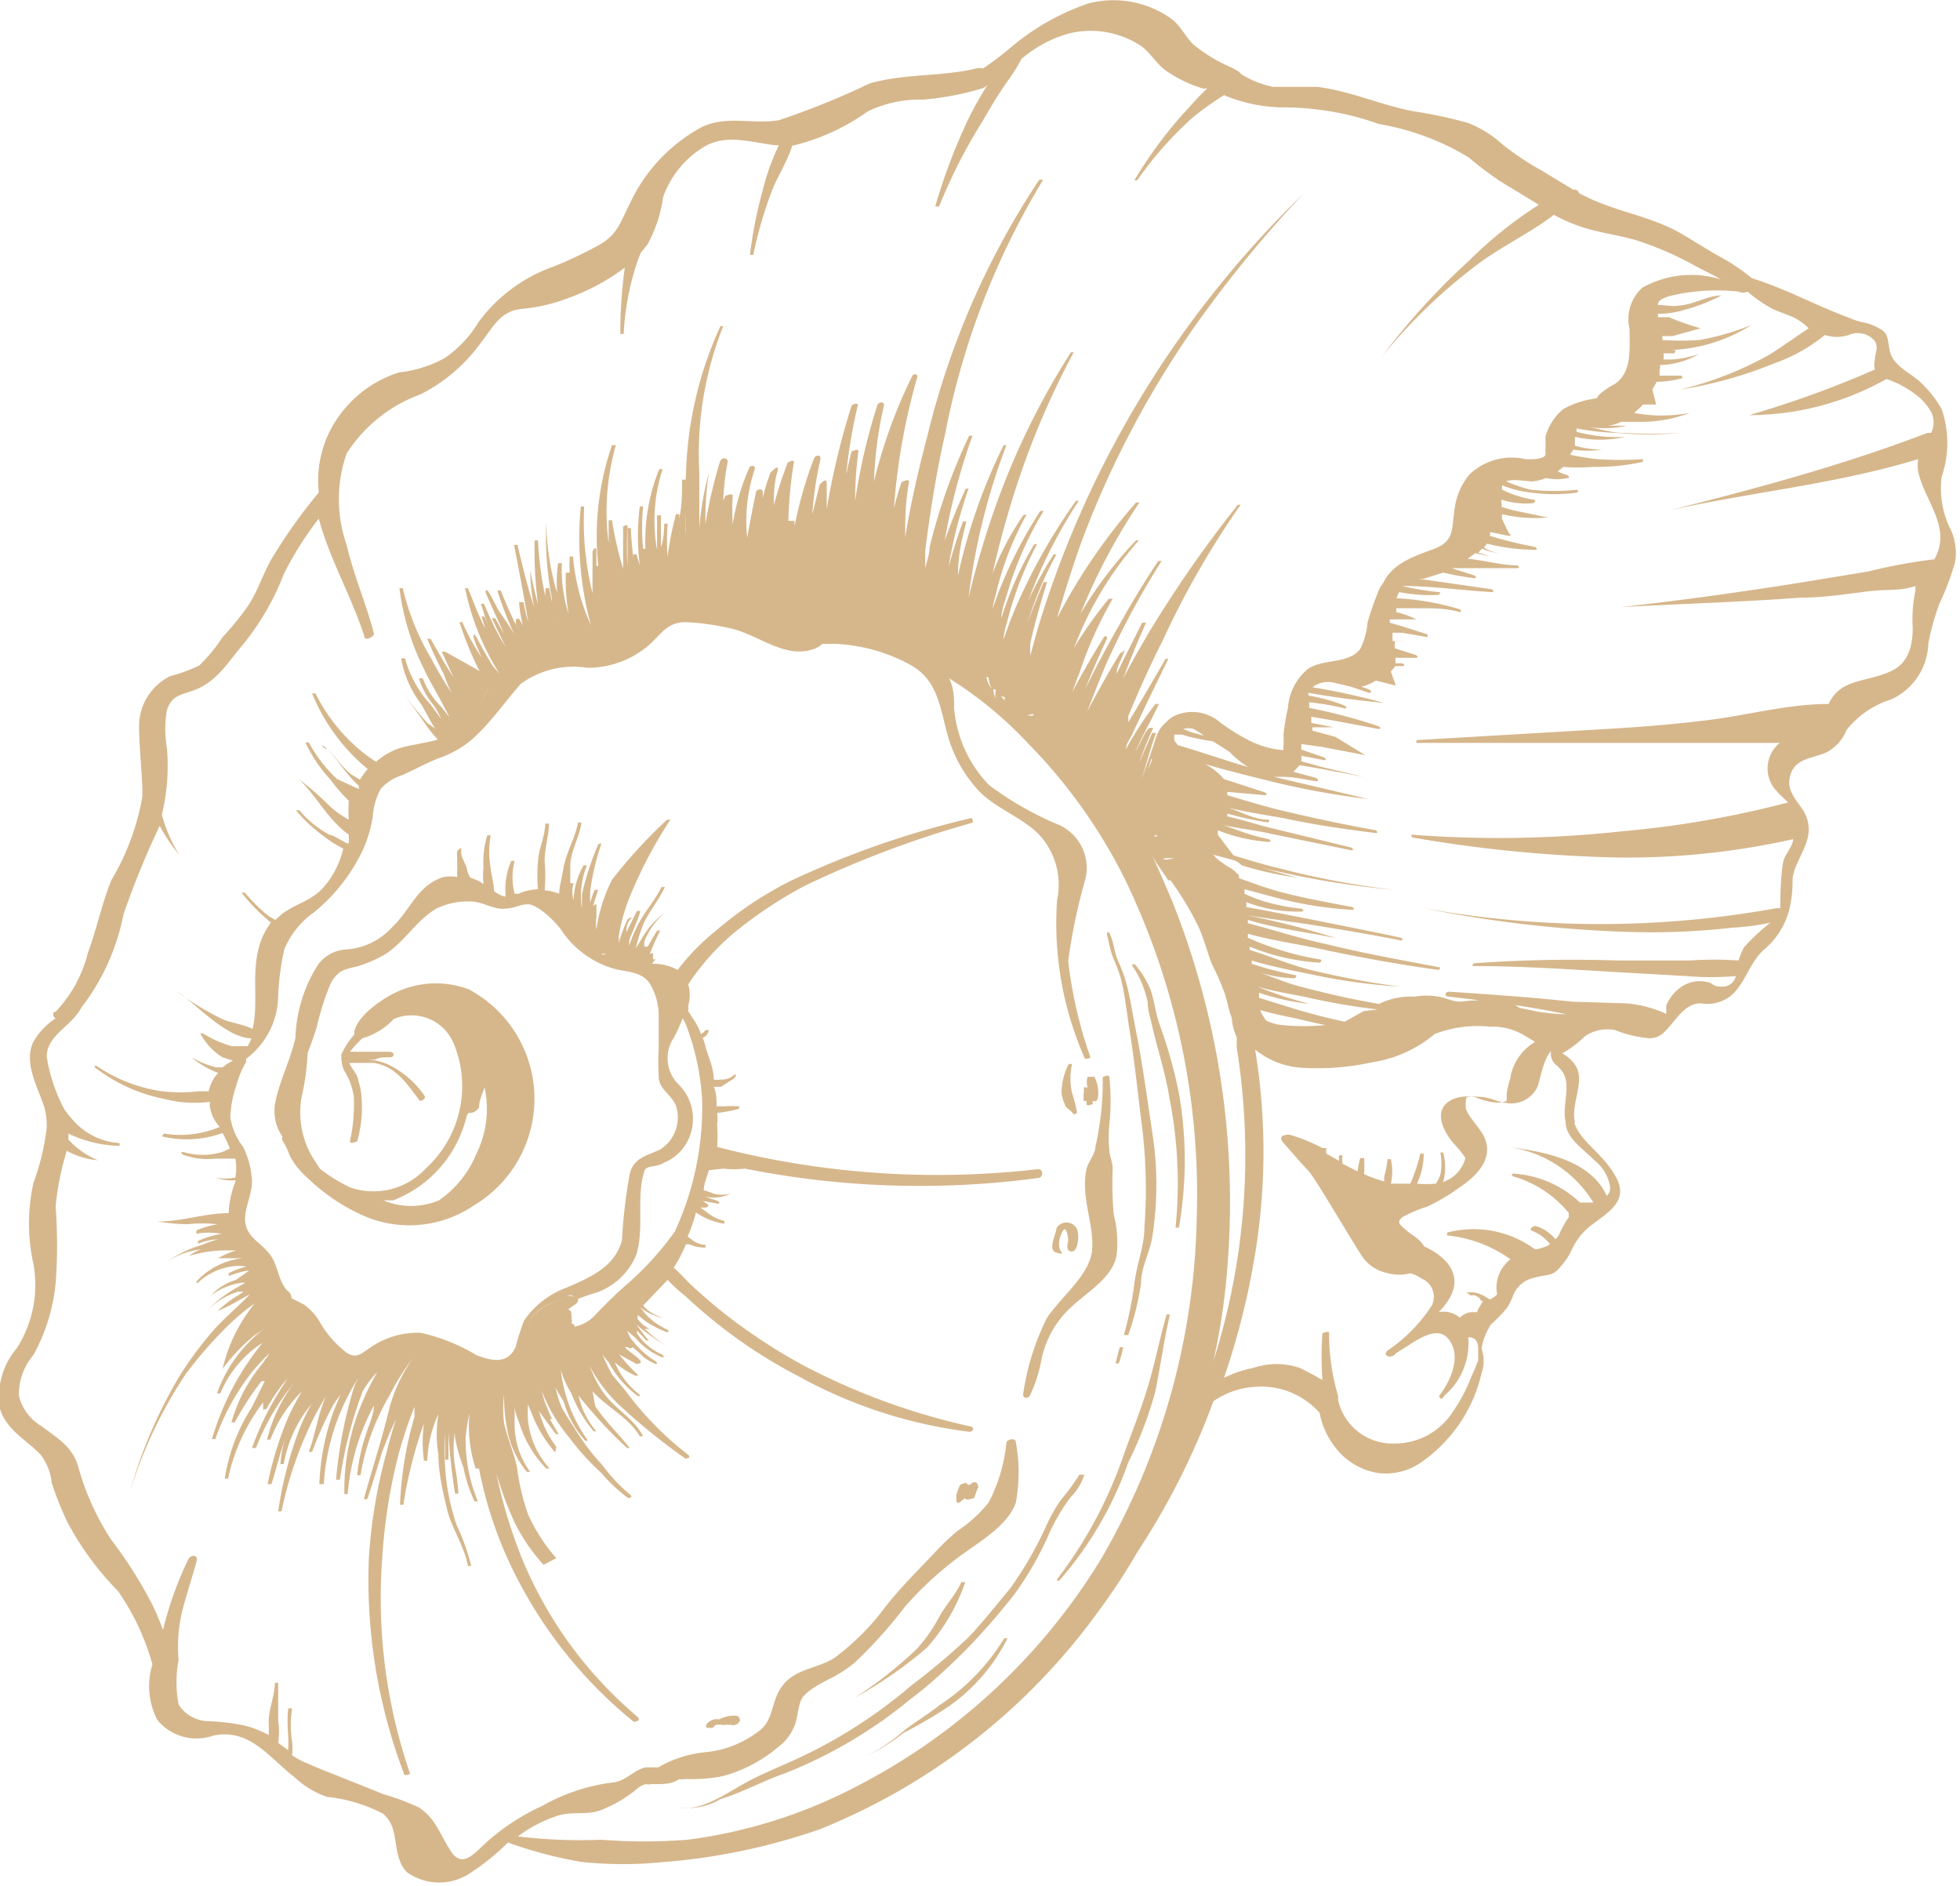 <?xml version="1.0" encoding="UTF-8"?> <svg xmlns="http://www.w3.org/2000/svg" viewBox="0 0 35.23 33.89"> <defs> <style>.cls-1{fill:#d6b78c;}</style> </defs> <g id="Слой_2" data-name="Слой 2"> <g id="Layer_1" data-name="Layer 1"> <path class="cls-1" d="M18.72,24.43a1.76,1.76,0,0,1,.46-.87c.31-.32.81-.57.89-1a2,2,0,0,0-.05-.73A6.32,6.32,0,0,1,20,21c0-.11-.05-.21-.06-.32a2.57,2.57,0,0,1,0-.48,3.93,3.93,0,0,0,0-.84c0-.07-.13,0-.12,0a4.86,4.86,0,0,1-.07.93,2.84,2.84,0,0,1-.06.31c0,.14-.13.27-.16.41-.11.49.14,1,.1,1.45s-.53.81-.81,1.22a4.44,4.44,0,0,0-.43,1.38c0,.08.1.08.13,0A2.54,2.54,0,0,0,18.72,24.43Z"></path> <path class="cls-1" d="M14.74,32.87a11.45,11.45,0,0,0,5-3.91,11.17,11.17,0,0,0,.71-1.08,13.14,13.14,0,0,0,1.36-2.7,1.48,1.48,0,0,1,.77-.26,1.4,1.4,0,0,1,1.14.47,1.44,1.44,0,0,0,.33.68,1.21,1.21,0,0,0,.72.4,1.11,1.11,0,0,0,.8-.21,2.68,2.68,0,0,0,1.06-1.58.7.7,0,0,0,0-.45.1.1,0,0,0,0,0,1.14,1.14,0,0,1,.17-.43,2.76,2.76,0,0,0,.29-.3,1.24,1.24,0,0,0,.1-.2.52.52,0,0,1,.39-.34c.3-.08.32,0,.53-.27a1.09,1.09,0,0,0,.14-.23,1.16,1.16,0,0,1,.35-.44c.31-.24.69-.44.44-.88s-.6-.59-.74-.95a.11.11,0,0,0,0-.07c-.05-.34.21-.72,0-1a.66.66,0,0,0-.22-.19h0a2,2,0,0,0,.41-.31.72.72,0,0,1,.54-.11,2.12,2.12,0,0,0,.55.14h0a.36.36,0,0,0,.34-.11c.2-.19.35-.51.65-.51a.68.68,0,0,0,.58-.17c.23-.23.3-.55.54-.78a1.41,1.41,0,0,0,.46-.69,2.09,2.09,0,0,0,.07-.51s0,0,0-.05c0-.24.2-.5.26-.73a.64.64,0,0,0-.07-.54c-.14-.21-.32-.38-.22-.66s.4-.27.64-.38a.78.78,0,0,0,.36-.4,1.63,1.63,0,0,1,.8-.55,1.14,1.14,0,0,0,.67-1,4.25,4.25,0,0,1,.2-.72,5.1,5.1,0,0,0,.28-.74,1,1,0,0,0-.1-.64,1.65,1.65,0,0,1-.14-.9,1.88,1.88,0,0,0,0-1.22,2,2,0,0,0-.38-.48c-.16-.15-.36-.23-.49-.42S34,6,33.79,5.91a.82.82,0,0,0-.32-.12,1.61,1.61,0,0,1-.26-.09c-.57-.21-1.13-.52-1.72-.7A3.58,3.58,0,0,0,31,4.66c-.28-.15-.55-.33-.83-.49-.53-.29-1.13-.37-1.67-.64l-.12-.06a.08.08,0,0,0-.1-.06l-.56-.34A5,5,0,0,1,27,2.59a2,2,0,0,0-.61-.38A8.09,8.09,0,0,0,25.41,2c-.59-.11-1.15-.37-1.74-.44-.26,0-.53,0-.79,0a1.77,1.77,0,0,1-.56-.22,0,0,0,0,0-.05-.05h0l-.12-.07a2.89,2.89,0,0,1-.7-.42C21.28.63,21.22.44,21,.3A1.79,1.79,0,0,0,19.57.06a4.29,4.29,0,0,0-1.41.8,5.72,5.72,0,0,1-.49.37.24.24,0,0,0-.12,0c-.63.15-1.3.09-1.92.27A14.11,14.11,0,0,1,14,2.16c-.47.08-.93-.09-1.38.12a3,3,0,0,0-1.3,1.38c-.16.31-.21.54-.53.73a7.22,7.22,0,0,1-.84.4,2.85,2.85,0,0,0-1.35,1A2.08,2.08,0,0,1,8,6.43a2.13,2.13,0,0,1-.82.26,2.11,2.11,0,0,0-1.3,1.16,2,2,0,0,0-.15,1,9.44,9.44,0,0,0-.87,1.23c-.14.26-.23.54-.39.79a5.18,5.18,0,0,1-.47.58,2.92,2.92,0,0,1-.42.51,2.92,2.92,0,0,1-.52.19,1,1,0,0,0-.56.89c0,.43.06.85.06,1.27A4.42,4.42,0,0,1,2,15.82c-.17.42-.26.87-.42,1.3A2.35,2.35,0,0,1,1,18.18c-.06,0-.06.09,0,.12a1.23,1.23,0,0,0-.41.44c-.15.36.06.74.18,1.08a1.11,1.11,0,0,1,.07.39,0,0,0,0,0,0,.05v0a4.34,4.34,0,0,1-.24,1,3.38,3.38,0,0,0,0,1.45A2.11,2.11,0,0,1,.3,24.23,1.34,1.34,0,0,0,0,25.32c.12.38.47.55.73.82a1,1,0,0,1,.2.51,6,6,0,0,0,.28.7,5.29,5.29,0,0,0,.91,1.24,4.33,4.33,0,0,1,.62,1.32,1.31,1.31,0,0,0,.09,1,.91.91,0,0,0,1,.28c.66-.14,1,.39,1.48.76a1.57,1.57,0,0,0,.57.34,2.78,2.78,0,0,1,1,.3c.33.26.14.74.43,1.05a1,1,0,0,0,1.17,0,4.18,4.18,0,0,0,.65-.53,7.66,7.66,0,0,0,1.33.35,7.32,7.32,0,0,0,1.48,0A11.16,11.16,0,0,0,14.74,32.87ZM28,19.16l.07.08c.19.24,0,.63.07.91a0,0,0,0,0,0,0c0,.3.3.48.53.71a.76.76,0,0,1,.27.46.19.19,0,0,1-.06.17c-.29-.65-1.15-.8-1.78-.88,0,0-.06,0,0,0a2.12,2.12,0,0,1,1.54,1l-.14,0-.1,0a1.91,1.91,0,0,0-1.2-.52s-.06,0,0,.05a2,2,0,0,1,1,.66.19.19,0,0,0,0,.07l0,0a1.56,1.56,0,0,0-.16.28.36.36,0,0,1-.08.12.74.74,0,0,0-.36-.24c-.05,0-.13.07-.06.09a.71.71,0,0,1,.32.24.62.62,0,0,1-.27.09,1.86,1.86,0,0,0-1.58-.3s0,.05,0,.05a2.36,2.36,0,0,1,1.14.43.64.64,0,0,0-.24.63s0,0,0,0a.38.38,0,0,1-.13.09l-.1-.06a.94.94,0,0,0-.15-.06.49.49,0,0,0-.17,0s-.05,0,0,0l.08.05a.2.2,0,0,1,.08,0l.08.05s0,.05.06.05a.35.35,0,0,0-.05.08.34.34,0,0,0-.06.12l-.11,0a.32.32,0,0,0-.2.1l0,0a.44.44,0,0,0-.38-.1,1.28,1.28,0,0,0,.2-.26c.24-.43-.08-.75-.46-.92-.08-.14-.19-.18-.32-.29s-.18-.15-.07-.24a2.65,2.65,0,0,1,.45-.19,3.5,3.5,0,0,0,.53-.31c.24-.16.53-.39.54-.7s-.27-.48-.38-.74a.75.75,0,0,1,0-.16q0-.07.06-.06a1.09,1.09,0,0,1,.18,0c.17,0,.32.09.48.11a.52.52,0,0,0,.56-.28c.05-.11.11-.52.25-.65A.26.26,0,0,0,28,19.16ZM25.29,23Zm1.86-3.63a1.63,1.63,0,0,0-.07.3.45.45,0,0,1,0,.11h0c-.15.08-.4,0-.56-.06a.66.66,0,0,0-.44.05c-.33.18-.14.56.05.78a1.71,1.71,0,0,1,.21.26.62.62,0,0,1-.4.43,1,1,0,0,0,0-.53s-.06,0-.05,0a1.1,1.1,0,0,1,0,.4.8.8,0,0,1-.08.16,1.87,1.87,0,0,1-.34,0,1.25,1.25,0,0,0,.12-.54s-.06,0-.06,0a3.11,3.11,0,0,1-.18.54l-.35,0h0a1,1,0,0,0,0-.44s-.06,0-.06,0a1.55,1.55,0,0,1-.06.31l0,.09a2.6,2.6,0,0,1-.36-.13,2.89,2.89,0,0,0,0-.29s-.06,0-.07,0a2,2,0,0,0-.05.24l-.27-.14a.76.76,0,0,1,0-.15s-.06,0-.06,0a.31.31,0,0,0,0,.1l-.23-.13a.34.34,0,0,1,0-.1s-.08,0-.07,0v0a3.18,3.18,0,0,0-.59-.24c-.15,0-.2.05-.1.16s.32.37.43.48.58.92.93,1.48l.06.09h0a.73.73,0,0,0,.45.28.78.78,0,0,0,.4,0h0a.68.68,0,0,1,.21.1.35.35,0,0,1,.17.49,2.86,2.86,0,0,1-.79.8c-.08.07,0,.14.11.09l.05-.05c.29-.16.72-.55.95-.23s0,.77-.18,1c0,.06.06.08.09,0a1.23,1.23,0,0,0,.43-1.05c.12,0,.18.06.18.22l0,.19a2.52,2.52,0,0,1-.12.29,2.91,2.91,0,0,1-.33.63,1.24,1.24,0,0,1-1.07.58,1,1,0,0,1-1-.79.25.25,0,0,0,0-.07,3.93,3.93,0,0,1-.16-1.12c0-.06-.12,0-.12,0a5.89,5.89,0,0,0,0,.84c-.13-.08-.27-.15-.41-.22a1.31,1.31,0,0,0-.83,0,2.08,2.08,0,0,0-.53.18,13.48,13.48,0,0,0,.56-2.23,11.3,11.3,0,0,0,0-3.67,1.47,1.47,0,0,0,.88.33,4.54,4.54,0,0,0,1.22-.1,2.29,2.29,0,0,0,1.13-.51,2.17,2.17,0,0,1,1-.13,1.08,1.08,0,0,1,.58.14l.22.13-.07.05A.93.93,0,0,0,27.15,19.35Zm-8.48-6.52-.06,0,.06,0,0,0Zm-10.5.58,0,0,0,0s0,0,0,0S8.18,13.43,8.17,13.41Zm2-1.89.49,0Zm7.45.75a.05.05,0,0,1,0,0A.05.05,0,0,0,17.58,12.27Zm.15-.11a.45.45,0,0,0,.06.2s0,0,0,0l0,0A.45.45,0,0,1,17.73,12.16Zm.13.22a.29.29,0,0,0,0,.15s0,0,.06,0-.05,0-.06,0A.29.29,0,0,1,17.86,12.38Zm.16.13h0s0,.05,0,.08,0,.05,0,.05,0,0,0-.05S18,12.54,18,12.51Zm.53.32h0a.2.2,0,0,1-.13,0A.2.2,0,0,0,18.55,12.83Zm.25.33h0l-.05,0Zm1.23.92v0Zm.64-.27,0-.06v0Zm1.89,0c-.48-.13-.95-.3-1.43-.44l-.06-.08a.37.37,0,0,1,0-.11l.13,0a3.48,3.48,0,0,0,.56.12h0l.3.19C22.23,13.65,22.39,13.77,22.56,13.85Zm1.91,4.34-.34.19,0,0c-.28-.06-.56-.13-.83-.21s-.48-.15-.71-.22c0,0,0-.06,0-.09a4.24,4.24,0,0,0,.91.2s.06,0,0,0a7.39,7.39,0,0,1-.94-.31v0c.28.08.58.13.84.18a12.16,12.16,0,0,0,1.32.23Zm-.54.25h-.14a4.15,4.15,0,0,1-.79,0,.85.85,0,0,1-.28-.08.72.72,0,0,1-.11-.19c.2.06.4.1.59.14S23.69,18.4,23.93,18.44Zm-3-3a.07.07,0,0,1-.07,0,.07.07,0,0,0,.07,0s.08,0,.12,0S20.92,15.47,20.91,15.43ZM22,16.79l0-.05Zm-.06-.12v0Zm-.31-1.34-.09-.21h0Zm-.21-2.17-.15-.06a.3.3,0,0,1,.18,0,1.22,1.22,0,0,1,.19.12Zm-.71.48h0a.87.87,0,0,1-.07.17,2.17,2.17,0,0,0,.07-.24A.13.13,0,0,1,20.67,13.64Zm-.06,1.21,0,0,0,0h0Zm.16.18s-.09,0-.09,0S20.73,15.05,20.77,15Zm.09.08h0c-.05,0-.1,0-.1,0S20.81,15.13,20.86,15.11Zm.14.71a5.51,5.51,0,0,1,.45.73l.06.12c.09.21.15.43.23.65a4.83,4.83,0,0,1,.23.52c.05.15.07.3.13.45a1,1,0,0,0,.09.35l0,.19a12.2,12.2,0,0,1-.42,5.63,11.81,11.81,0,0,0,.25-1.67,14.56,14.56,0,0,0-1-6.62c-.12-.28-.24-.56-.37-.84C20.76,15.49,20.89,15.65,21,15.82ZM31.25,5.24a.18.18,0,0,0,.16,0,2.55,2.55,0,0,0,.43.3c.12.06.25.1.37.15a1,1,0,0,1,.3.21c-.23.15-.46.32-.7.47A6.22,6.22,0,0,1,30.2,7s0,0,0,0a7.57,7.57,0,0,0,1.69-.47,3,3,0,0,0,.91-.51.7.7,0,0,0,.43,0,.4.4,0,0,1,.47.11c.07.12,0,.22,0,.34a.31.31,0,0,0,0,.17,18.5,18.5,0,0,1-2.26.82s0,0,0,0a5.05,5.05,0,0,0,2.47-.65h0a1.86,1.86,0,0,1,.61.35,1.12,1.12,0,0,1,.19.24.42.42,0,0,1,0,.38l-.07,0c-1.51.58-3.08,1-4.63,1.39,0,0,0,0,0,0,1.48-.33,3-.47,4.47-.92a.62.62,0,0,0,0,.23c.12.54.61,1,.29,1.57h0a9.58,9.58,0,0,0-1.19.22l-1.22.2c-1.07.17-2.15.32-3.23.44,0,0,0,.05,0,0,1.08-.06,2.16-.09,3.23-.17.4,0,.8-.06,1.19-.11s.59,0,.88-.1a.59.59,0,0,0,0,.08,2.5,2.5,0,0,0-.05.67c0,.33-.08.64-.39.78s-.55.14-.8.26a.64.64,0,0,0-.32.33h0c-.73,0-1.44.2-2.17.29s-1.3.13-2,.17l-3.24.19s0,.05,0,.05c1.07,0,2.14,0,3.21,0,.63,0,2.84,0,3.32,0a.59.59,0,0,0-.07.85c.08.09.16.16.22.22a18,18,0,0,1-3,.52A20.46,20.46,0,0,1,25.39,15s-.05,0,0,.05a24.53,24.53,0,0,0,3.72.36,13.67,13.67,0,0,0,3.12-.33c0,.11-.11.23-.16.35S32,16,32,16.26c0,0,0,0,0,.06h-.07a17.77,17.77,0,0,1-6.34,0s-.05,0,0,0a22.11,22.11,0,0,0,3.79.43,12.89,12.89,0,0,0,1.76-.08,4.2,4.2,0,0,0,.68-.09,3.94,3.94,0,0,0-.47.44,1.22,1.22,0,0,0-.1.24,6.46,6.46,0,0,0-.88,0c-.43,0-.86,0-1.29,0a24.88,24.88,0,0,0-2.59.05s-.05.05,0,.05c.86,0,1.73.06,2.59.11l1.23.07a5.23,5.23,0,0,0,.89,0,.24.24,0,0,1-.24.19c-.06,0-.14,0-.2-.06a.59.59,0,0,0-.61.12.72.72,0,0,0-.2.28s0,.09,0,.15a2.08,2.08,0,0,0-.73-.19L28.26,18c-.73-.08-1.48-.13-2.22-.18-.05,0-.1.08,0,.09.71.08,1.43.17,2.13.32l.14,0-.06,0a4.18,4.18,0,0,1-.61-.05l-.33-.07a1.06,1.06,0,0,0-.21-.11,3.44,3.44,0,0,0-.85,0c-.14,0-.26-.07-.39-.09a1.3,1.3,0,0,0-.44,0,1.26,1.26,0,0,0-.63.13c-.49-.08-1-.2-1.45-.32-.26-.07-.53-.19-.8-.28h0a2.3,2.3,0,0,0,.73.14s.07-.05,0-.06a6.2,6.2,0,0,1-.77-.2v-.06c.35.11.74.18,1.07.25a10.8,10.8,0,0,0,1.6.22s.05,0,0,0a14.71,14.71,0,0,1-1.61-.3c-.37-.09-.73-.25-1.1-.36a.13.13,0,0,0,0-.06,4,4,0,0,0,1.26.29s.07-.05,0-.06a5.2,5.2,0,0,1-1.29-.39v-.07c.47.13,1,.2,1.43.3.67.14,1.34.26,2,.35,0,0,.06-.05,0-.05-.68-.13-1.36-.25-2-.41-.48-.1-1-.27-1.43-.38v-.06c.51.16,1.07.22,1.59.33,0,0,.07,0,0,0a14.43,14.43,0,0,0-1.6-.41v0l1.1.16c.56.09,1.11.18,1.66.29,0,0,.07,0,0-.05-.56-.12-2.41-.49-2.78-.55a.28.28,0,0,0,0-.09,2.51,2.51,0,0,0,1,.17s.06,0,0-.05a3.78,3.78,0,0,1-.67-.13,2.67,2.67,0,0,1-.36-.14s0,0,0-.08l.6.16a6.8,6.8,0,0,0,1.34.21s.06,0,0-.05c-.43-.08-.86-.16-1.29-.27-.26-.07-.5-.16-.75-.25l0-.05-.06-.06c-.07-.07-.16-.1-.24-.17a.54.54,0,0,1-.16-.14h0l-.28-.11h0a.52.52,0,0,0,.16.06.52.52,0,0,1-.16-.06h0l.28.11,0,0c0-.07,0-.1,0-.18,0,.08,0,.11,0,.18l.34.09c.33.1.67.18,1,.25a15.45,15.45,0,0,0,1.91.29s0,0,0,0a14.85,14.85,0,0,1-2-.37c-.3-.07-.6-.16-.89-.25L21.89,15v-.08h0a3.06,3.06,0,0,0,.92.21s.06,0,0-.05a3.58,3.58,0,0,1-.56-.16L22,14.83l0,0c.28.06.57.09.83.15l1.46.3s.07,0,0-.05l-1.44-.35c-.25-.06-.52-.15-.79-.21l0-.05a6.36,6.36,0,0,0,.73.16s.06-.05,0-.05c-.25,0-.49-.15-.73-.22v0c.32.08.66.13,1,.19.55.12,1.11.2,1.67.27,0,0,.06,0,0-.05-.56-.1-1.12-.22-1.67-.35-.34-.08-.69-.19-1-.28l0-.06.68.06s.06,0,0-.05L22,14a1.13,1.13,0,0,0-.34-.27c.37.11.74.2,1.1.29a14.52,14.52,0,0,0,1.84.34s.06,0,0,0l-1.7-.4.16,0c.2,0,.41.05.6.08,0,0,.07,0,0-.06l-.41-.11.11-.12.41.07.74.14s.07,0,0,0l-.72-.17-.4-.11a.42.42,0,0,0,0-.1l.41.08s.07,0,0-.05l-.41-.14s0-.07,0-.1l.36.05.79.15s.07,0,0,0L24,13.24l-.41-.11v-.06l.38,0s.06,0,0,0l-.4-.08v-.11l.41.07.8.15s.07,0,0-.05a10,10,0,0,0-1.25-.33.38.38,0,0,0,0-.1,4.5,4.5,0,0,1,.64.11s.07,0,0-.05a3,3,0,0,0-.65-.18s0,0,0-.05c.45.08.91.14,1.36.18,0,0,.05,0,0,0-.42-.11-.85-.21-1.29-.28a.46.46,0,0,1,.35-.09l.34.08.33.11s.08,0,0-.06l-.14-.05a.85.85,0,0,0,.26-.11l.36.09s.07,0,0,0L25,12.07l.08-.1.13,0s.07,0,0-.05l-.13,0a.3.3,0,0,0,0-.1h.37s.07,0,0-.05l-.38-.12v-.13h.16s.07,0,0,0a1.38,1.38,0,0,0-.2,0s0-.1,0-.15l.17,0,.46.08s0,0,0-.05l-.44-.14-.24-.07v-.06h.48s.05,0,0,0A1.75,1.75,0,0,0,25.1,11a.15.15,0,0,1,0-.07h.43c.24,0,.47,0,.71.07,0,0,.05,0,0-.05a4.69,4.69,0,0,0-1.14-.2,1.17,1.17,0,0,1,.05-.11,2.83,2.83,0,0,0,.71.05s.06-.05,0-.05a5,5,0,0,1-.66-.11l0,0c.54,0,1.08.08,1.62.11,0,0,.05,0,0-.05l-1.32-.19.09,0,.35-.11a5.48,5.48,0,0,0,.56.1s.07,0,0-.05l-.41-.13h0c.4,0,.81,0,1.19,0,0,0,.05,0,0-.05-.29,0-.59-.09-.9-.12l.14-.1.27.06s.06,0,0,0l-.22-.07.07-.07a1.09,1.09,0,0,0,.31.08s0,0,0,0a.77.77,0,0,1-.28-.1l.06-.07a3.64,3.64,0,0,0,.87.11s.05,0,0-.05a7.54,7.54,0,0,1-.82-.2.25.25,0,0,0,0-.07l.34.07s.07,0,0-.05L27,9.33a.29.29,0,0,1,0-.09,2.59,2.59,0,0,0,.82.06s.05,0,0,0l-.62-.13-.21-.06a.13.13,0,0,0,0-.06.15.15,0,0,1,0-.07,1.42,1.42,0,0,0,.58.06s.05-.06,0-.06A2,2,0,0,1,27,8.8a.25.25,0,0,1,0-.08,1.82,1.82,0,0,0,.51.13,3,3,0,0,0,.85,0s0-.05,0-.05a4,4,0,0,1-.85,0,3.26,3.26,0,0,1-.44-.15h0c.14-.05.33,0,.48,0a.84.84,0,0,0,.24-.06.88.88,0,0,0,.39,0s.05,0,0-.05A.86.86,0,0,1,28,8.47h0l.1-.08a3.38,3.38,0,0,0,.53,0,3.93,3.93,0,0,0,.9-.09s0-.05,0-.05a5.62,5.62,0,0,1-.82,0,4.17,4.17,0,0,1-.49-.08l.06-.09a1.75,1.75,0,0,0,.51,0s.06,0,0,0a1.85,1.85,0,0,1-.48-.07.36.36,0,0,1,0-.09.64.64,0,0,1,0-.07,2,2,0,0,0,.9,0s0-.05,0,0a2.8,2.8,0,0,1-.87-.09.14.14,0,0,1,0-.06,4.78,4.78,0,0,0,.74.08,6,6,0,0,0,1.12,0s0,0,0,0a8.85,8.85,0,0,1-1,0c-.25,0-.51-.09-.76-.13,0,0,0,0,0,0h0a1.81,1.81,0,0,0,.8,0s0,0,0,0-.23,0-.34,0a.73.73,0,0,0,.24-.07h.31a2.41,2.41,0,0,0,.92-.16s0,0,0,0a2.71,2.71,0,0,1-1,0,1.14,1.14,0,0,0,.16-.15h.24s.05,0,0,0L29.7,7l.08-.14a1.61,1.61,0,0,0,.44-.06s.05,0,0-.05l-.39,0,0-.12H30s.06,0,0,0l-.16,0s0,0,0-.07a1.45,1.45,0,0,0,.7-.2s0,0,0,0a1.78,1.78,0,0,1-.5.1H29.9a.41.41,0,0,0,0-.11l.19,0s.06-.06,0-.06l-.2,0s0,0,0,0a2.88,2.88,0,0,0,1.59-.45s0,0,0,0a4.57,4.57,0,0,1-.94.27,4.89,4.89,0,0,1-.66,0s0,0,0-.07l.18,0,.51-.14s0,0,0,0A4.5,4.5,0,0,1,30,5.7H29.8s0,0,0-.06a1.66,1.66,0,0,0,.47-.07,3.21,3.21,0,0,0,.67-.26,0,0,0,0,0,0,0c-.22,0-.44.13-.67.17s-.32,0-.47,0c0-.09.09-.12.21-.16A3.61,3.61,0,0,1,31.25,5.24ZM12.36,33.06a10,10,0,0,1-1.55,0A9.29,9.29,0,0,1,9.31,33a2.41,2.41,0,0,1,.71-.37c.26-.09.54,0,.8-.11a2.33,2.33,0,0,0,.66-.4.38.38,0,0,1,.13-.06.15.15,0,0,0,.09,0l.09,0c.14,0,.29,0,.42-.09a.19.19,0,0,0,.09,0h.1a2.84,2.84,0,0,0,.58-.05,2.57,2.57,0,0,0,1-.52.9.9,0,0,0,.31-.41c.05-.14.05-.3.11-.44s.31-.28.51-.38a2.31,2.31,0,0,0,.45-.29,8.21,8.21,0,0,0,.9-1,6.21,6.21,0,0,1,1.11-1c.31-.22.76-.5.89-.88a3,3,0,0,0,0-1.08c0-.09-.15-.06-.17,0A2.93,2.93,0,0,1,17.77,27a2.47,2.47,0,0,1-.56.51,4.51,4.51,0,0,0-.39.37c-.3.32-.62.63-.91,1a4.36,4.36,0,0,1-.91.91c-.29.19-.67.19-.91.47s-.17.64-.44.84a1.87,1.87,0,0,1-1,.39,2.09,2.09,0,0,0-.82.27l-.23,0c-.21.05-.36.25-.58.27a3.4,3.4,0,0,0-1.27.42,4,4,0,0,0-1,.65c-.22.2-.44.49-.65.16s-.27-.58-.57-.78a4.44,4.44,0,0,0-.64-.24l-.7-.28c-.22-.09-.44-.17-.66-.27a1.25,1.25,0,0,1-.28-.15,1,1,0,0,0,0-.24,2,2,0,0,1,0-.6s-.06,0-.07,0a2.5,2.5,0,0,0,0,.47,2.66,2.66,0,0,1,0,.28L5,31.32a1.33,1.33,0,0,0,0-.4c0-.24,0-.45,0-.68,0,0-.06,0-.06,0,0,.25-.12.48-.11.73a2.06,2.06,0,0,1,0,.21A1.74,1.74,0,0,0,4.36,31a4.09,4.09,0,0,0-.6-.07.65.65,0,0,1-.55-.3,2.14,2.14,0,0,1,0-.8,2.74,2.74,0,0,1,.07-.9c.08-.3.18-.6.26-.9,0-.11-.13-.08-.16,0a6.31,6.31,0,0,0-.45,1.26,4.73,4.73,0,0,0-.2-.47A7.86,7.86,0,0,0,2,27.67a4.64,4.64,0,0,1-.59-1.3c-.1-.37-.37-.52-.66-.74a.87.87,0,0,1-.41-.55,1.09,1.09,0,0,1,.26-.73A3.32,3.32,0,0,0,1,23.06,9.11,9.11,0,0,0,1,21.68a5,5,0,0,1,.2-1,1.4,1.4,0,0,0,.56.17s.06,0,0,0a1.54,1.54,0,0,1-.53-.37v-.11a2.17,2.17,0,0,0,.92.22s0-.05,0-.05a1.2,1.2,0,0,1-.8-.37,2.11,2.11,0,0,1-.19-.23,3,3,0,0,1-.32-.95c0-.39.45-.55.62-.88a4,4,0,0,0,.76-1.68,15.6,15.6,0,0,1,.65-1.59,3.37,3.37,0,0,0,.35.52s.07,0,0,0a2.7,2.7,0,0,1-.31-.72A3.73,3.73,0,0,0,3,13.44a2,2,0,0,1,0-.68c.09-.25.21-.26.44-.34.44-.14.64-.5.93-.84a4.66,4.66,0,0,0,.73-1.26,5.88,5.88,0,0,1,.63-1c.19.72.6,1.42.82,2.12,0,.09.19,0,.17-.06-.14-.54-.35-1-.49-1.59a2.49,2.49,0,0,1,0-1.64A2.65,2.65,0,0,1,7.55,7.09a3,3,0,0,0,1.1-.94c.22-.28.35-.57.74-.6a3.12,3.12,0,0,0,.84-.2,3.85,3.85,0,0,0,1-.54A8.72,8.72,0,0,0,11.15,6s.06,0,.06,0a4.84,4.84,0,0,1,.23-1.25,1.8,1.8,0,0,1,.08-.21l.12-.15a2.5,2.5,0,0,0,.28-.85,1.73,1.73,0,0,1,.7-.88c.41-.27.87-.1,1.32-.05H14a4,4,0,0,0-.28.77,8,8,0,0,0-.24,1.2s0,0,.06,0a7.34,7.34,0,0,1,.35-1.19c.1-.24.27-.51.35-.77A3.88,3.88,0,0,0,15.6,2a2.18,2.18,0,0,1,1-.21,5.27,5.27,0,0,0,1.05-.2.26.26,0,0,0,.15-.14l0,0a6.37,6.37,0,0,0-.41.72,10.58,10.58,0,0,0-.58,1.54s.06,0,.07,0a9.57,9.57,0,0,1,.78-1.53c.13-.23.27-.46.42-.68a3.29,3.29,0,0,0,.28-.44A2.22,2.22,0,0,1,19.22.6a1.64,1.64,0,0,1,1.31.24c.15.12.25.29.4.41a2.34,2.34,0,0,0,.69.34l.08,0c-.17.15-.31.33-.43.45a7.86,7.86,0,0,0-.88,1.2s0,0,.05,0a6.63,6.63,0,0,1,1-1.13A5.85,5.85,0,0,1,22,1.71a2.82,2.82,0,0,0,1.11.22,5.13,5.13,0,0,1,1.68.3,4.54,4.54,0,0,1,1.61.6,6.07,6.07,0,0,0,.57.43l.69.42a7.4,7.4,0,0,0-1.25,1,12.41,12.41,0,0,0-1.58,1.74s0,0,0,0a9.71,9.71,0,0,1,1.69-1.64c.44-.34,1-.6,1.41-.92a2.87,2.87,0,0,0,.57.24c.3.09.61.13.92.22a5.91,5.91,0,0,1,1,.43c.16.09.34.17.51.27a1.8,1.8,0,0,0-1.41.15.76.76,0,0,0-.23.74c0,.37.05.79-.28,1a1.25,1.25,0,0,0-.24.16c-.12.11,0,.07-.15.1a1.61,1.61,0,0,0-.52.18,1,1,0,0,0-.32.49c0,.1,0,.23,0,.32s-.24.1-.37.09a1.09,1.09,0,0,0-1,.28,1.2,1.2,0,0,0-.27.67c-.05.32,0,.53-.38.67s-.73.26-.9.61a.51.51,0,0,0-.09.16,5.1,5.1,0,0,0-.19.55,1.27,1.27,0,0,1-.13.47c-.21.28-.66.17-.94.36a1,1,0,0,0-.36.7,4,4,0,0,0-.08.48,1.55,1.55,0,0,1,0,.21.64.64,0,0,0,0,.07l0,0a1.64,1.64,0,0,1-.61-.17,3.61,3.61,0,0,1-.53-.33.77.77,0,0,0-.79-.13.49.49,0,0,0-.18.13.56.56,0,0,0-.18.27h0l0,0c-.08.25-.17.5-.26.75.09-.28.16-.56.26-.83,0,0-.06,0-.07,0l-.24.55h0l0,0s0,0,0,0v0a0,0,0,0,0,0,0c.08-.22.16-.43.26-.64,0,0,0,0-.06,0s-.17.27-.26.43h0c.12-.29.29-.57.42-.86,0,0,0,0-.06,0a5.65,5.65,0,0,0-.53.81c0-.09.07-.18.11-.26.21-.46.43-.91.65-1.36,0,0,0,0-.05,0-.22.38-.44.76-.67,1.14a.76.76,0,0,0,0-.11c.19-.46.39-.91.61-1.34A15.63,15.63,0,0,1,22.3,9.07s0,0-.05,0a22,22,0,0,0-1.62,2.33c-.15.26-.3.52-.44.79.13-.35.27-.69.41-1,0,0-.05,0-.07,0-.15.3-.31.61-.46.92,0-.13.09-.26.13-.38s0,0-.06,0c-.21.34-.41.7-.6,1.06.11-.28.22-.57.34-.85a14.4,14.4,0,0,1,1-1.86s-.05,0-.06,0c-.39.58-.73,1.19-1.06,1.8l-.25.49q.18-.45.39-.9c0-.05-.05-.05-.07,0-.22.35-.43.72-.62,1.09l0,.07c.06-.18.12-.36.19-.53A7.18,7.18,0,0,1,20,10.76s0,0-.07,0a7.43,7.43,0,0,0-.63.89l.12-.29a6.24,6.24,0,0,1,1.05-1.65s0,0-.05,0a7.32,7.32,0,0,0-1,1.32,11,11,0,0,1,1.06-2s0,0-.06,0A10.37,10.37,0,0,0,19,11.11c.13-.45.27-.9.43-1.35a17.32,17.32,0,0,1,2-3.83,21.55,21.55,0,0,1,2-2.45s0,0,0,0a18.18,18.18,0,0,0-4.72,7.63c-.07.22-.13.45-.19.67a1.7,1.7,0,0,1,0-.22c.08-.37.19-.74.3-1.1,0,0,0,0-.06,0-.1.24-.2.48-.29.73a6.68,6.68,0,0,1,.52-1.23s0,0-.05,0a6.85,6.85,0,0,0-.46.84A8.8,8.8,0,0,1,19.39,9s0,0-.05,0a10.44,10.44,0,0,0-1,1.73,7.05,7.05,0,0,0-.3.76c0-.13.05-.26.08-.38a6.13,6.13,0,0,1,.52-1.33s0,0-.05,0A5.86,5.86,0,0,0,18,11.11v0c0-.15.06-.29.1-.43a6.28,6.28,0,0,1,.66-1.5s0,0-.06,0a8.05,8.05,0,0,0-.75,1.46l-.11.3a1.74,1.74,0,0,1,.05-.22,5.58,5.58,0,0,1,.56-1.47s0,0-.05,0a4.89,4.89,0,0,0-.56,1.06c.09-.41.2-.82.32-1.22A14.85,14.85,0,0,1,19.3,6.33s0,0-.05,0A13.59,13.59,0,0,0,17.93,9a16,16,0,0,0-.52,1.74A11.61,11.61,0,0,1,18.09,8s0,0-.05,0a10.16,10.16,0,0,0-.82,2.34q0-.36.09-.72s0,0,0,0l.06-.25s0,0-.06,0c-.1.27-.18.54-.26.81a8.46,8.46,0,0,1,.36-1.4s0,0-.05,0a9.71,9.71,0,0,0-.38.94,11.2,11.2,0,0,1,.5-1.89s-.05,0-.06,0a10.4,10.4,0,0,0-.71,2c0,.12-.05.25-.08.38,0-.1,0-.2,0-.31.09-.71.2-1.41.36-2.11a13.85,13.85,0,0,1,1.76-4.56s-.05,0-.07,0a14.45,14.45,0,0,0-2,4.56c-.16.61-.31,1.24-.41,1.87,0-.32,0-.63.07-1,0-.07-.12,0-.13,0s-.1.3-.14.46V9.1a11.51,11.51,0,0,1,.42-2.33c0-.06-.08-.06-.1,0a9.2,9.2,0,0,0-.68,1.88,7,7,0,0,1,.18-1.37c0-.07-.1-.06-.12,0A10.88,10.88,0,0,0,15.37,9a6.65,6.65,0,0,1,.06-.89c0-.06-.11,0-.12,0s-.07.28-.1.42a9.06,9.06,0,0,1,.21-1.25c0-.06-.1,0-.11,0a13.39,13.39,0,0,0-.45,1.87c0-.15,0-.3,0-.45s-.11,0-.12,0-.09.35-.14.54a6.64,6.64,0,0,1,.15-1c0-.08-.1-.06-.12,0a7.68,7.68,0,0,0-.35,1.22V9.36s-.06,0-.11,0a7.46,7.46,0,0,1,.1-1.05c0-.07-.09,0-.11,0a6.91,6.91,0,0,0-.25.77h0c0-.19,0-.39.06-.59s-.11,0-.12,0a3.5,3.5,0,0,0-.14.46V8.84c0-.07-.11-.05-.12,0-.06.28-.11.55-.16.82a2.92,2.92,0,0,1,.14-1.24c0-.07-.09-.06-.11,0a4.26,4.26,0,0,0-.29,1,4.34,4.34,0,0,1,0-.51c0-.06-.12,0-.13,0A.86.86,0,0,0,13,9a4.29,4.29,0,0,1,.08-.7c0-.09-.12-.08-.14,0a8.29,8.29,0,0,0-.26,1.12,5.61,5.61,0,0,1,.06-.92s0,0,0,0a5.37,5.37,0,0,0-.17,1c0-.34,0-.69,0-1A6.22,6.22,0,0,1,13,5.86s0,0-.05,0a6.78,6.78,0,0,0-.62,2.67,8,8,0,0,0,0,1h0s0,.06,0,.09a8.44,8.44,0,0,1,0-1s-.06,0-.07,0c0,.23,0,.46-.05.69V9.24s-.06,0-.06,0A6,6,0,0,0,12,10a3.85,3.85,0,0,1,0-.59s-.06,0-.06,0,0,.27-.06.42c0-.19,0-.38,0-.57,0,0-.06,0-.07,0,0,.21,0,.42,0,.62a3,3,0,0,1,.1-1.45s0,0-.06,0A3.42,3.42,0,0,0,11.61,10l0-.14s0,0-.05,0a3.85,3.85,0,0,1,0-.76s-.06,0-.06,0a4.19,4.19,0,0,0,0,1.06l-.06-.2s-.07,0-.06,0,0,.24.05.35a5.56,5.56,0,0,1-.09-.82s-.06,0-.06,0c0,.23,0,.47,0,.7a6,6,0,0,1,0-.73c0-.05-.07,0-.08,0,0,.25,0,.5,0,.76A6.54,6.54,0,0,1,11,9.35s-.06,0-.06,0,0,.27,0,.41A4.34,4.34,0,0,1,11.07,8S11,8,11,8a5.05,5.05,0,0,0-.12,2.88h0a.43.43,0,0,1,0-.11l0-.14h0a3.4,3.4,0,0,1-.09-.46s-.07,0-.07,0,0,.1,0,.15c0-.14,0-.27,0-.41s-.07,0-.07,0c0,.25,0,.5,0,.75a5.41,5.41,0,0,1-.15-1.56s0,0-.06,0a5.93,5.93,0,0,0,.18,2.13A3.71,3.71,0,0,1,10.3,10s-.06,0-.06,0a2.81,2.81,0,0,0,0,.29s-.06,0-.07,0a3.64,3.64,0,0,0,.05.74s0,0,0,0a2.57,2.57,0,0,1-.12-.91s-.07,0-.07,0a2.82,2.82,0,0,0,0,.71.56.56,0,0,1,0-.12,4.63,4.63,0,0,1-.21-1.34s0,0,0,0a5.92,5.92,0,0,0,.1,1.39c0,.13.06.28.1.44h0v0q-.09-.32-.15-.63s-.08,0-.07,0,0,.09,0,.14a6,6,0,0,1-.13-1s-.06,0-.06,0a7.26,7.26,0,0,0,.06,1.14c-.06-.2-.1-.4-.14-.6,0,0-.06,0,0,0a3.7,3.7,0,0,0,.07.66v0c-.12-.37-.21-.75-.3-1.12,0,0-.07,0-.06,0,.09.47.18.94.26,1.41,0,.07,0,.15.05.22s0,0,0-.08a3.07,3.07,0,0,1-.14-.52s-.09,0-.08,0a2.17,2.17,0,0,0,.07.42l-.07-.12s-.07,0-.06,0,0,.11,0,.16l0-.06c-.1-.2-.19-.41-.27-.61,0,0-.07,0-.06,0a6.24,6.24,0,0,0,.3.78c-.09-.15-.19-.29-.29-.44s0,0,0,0-.1-.2-.16-.3-.07,0-.06,0c.1.24.33.73.33.74l-.16-.28s-.07,0-.06,0l.25.52-.09-.15a6.09,6.09,0,0,1-.3-.63s-.07,0-.06,0,.09.28.14.41l-.07-.18s-.07,0-.06,0,.05.14.07.21c-.12-.23-.21-.48-.31-.72,0,0-.06,0-.05,0a4.58,4.58,0,0,0,.62,1.54h0l-.12-.14c-.1-.16-.19-.32-.28-.49s-.07,0-.06,0a3.45,3.45,0,0,0,.14.34,4,4,0,0,1-.35-.64s-.06,0-.05,0a5.75,5.75,0,0,0,.31.78l.09.18h0l0-.06L8,11.71s-.08,0-.06,0l.21.46c-.15-.23-.28-.46-.41-.69,0,0-.08,0-.06,0,.09.22.19.43.3.64a2.44,2.44,0,0,0,.14.34c-.13-.2-.25-.4-.36-.61a4.48,4.48,0,0,1-.52-1.28s-.06,0-.06,0A4.42,4.42,0,0,0,7.61,12c.1.22.23.43.34.64s.09.17.13.25l-.15-.19a1.4,1.4,0,0,1-.33-.51s-.07,0-.07,0a1.39,1.39,0,0,0,.27.49,1.83,1.83,0,0,1,.13.24l-.19-.26a2,2,0,0,1-.46-.83s-.08,0-.07,0a1.89,1.89,0,0,0,.35.81c.08.12.16.3.26.45L7.69,13a4.16,4.16,0,0,1-.41-.51s-.07,0,0,0c.13.2.27.38.4.57a2.11,2.11,0,0,0,.19.23,1.05,1.05,0,0,0,.73-.57c.06-.13.12-.26.19-.38h0c-.07.13-.13.25-.19.38a1.08,1.08,0,0,1-.73.57h0c-.18.05-.37.08-.56.12a1.2,1.2,0,0,0-.55.28,2.88,2.88,0,0,1-.39-.3,3.21,3.21,0,0,1-.7-.93s-.07,0-.06,0a3.44,3.44,0,0,0,1,1.36,1.33,1.33,0,0,0-.14.19l-.15-.09c-.17-.13-.28-.31-.44-.46s-.07,0,0,0c.2.2.35.47.57.66l0,.06L6.06,14a2.54,2.54,0,0,1-.51-.66s-.07,0-.06,0a2.54,2.54,0,0,0,.45.67,2.9,2.9,0,0,0,.33.38,2,2,0,0,0,0,.34,1.68,1.68,0,0,1-.4-.3A5.44,5.44,0,0,0,5.37,14s-.07,0,0,0c.32.3.52.73.9,1,0,0,0,.1,0,.15S6,15,5.92,15a1.9,1.9,0,0,1-.54-.44s-.08,0-.06,0a2.67,2.67,0,0,0,.49.46,2.21,2.21,0,0,0,.36.23,1.62,1.62,0,0,1-.35.69c-.22.25-.51.3-.76.49l-.11.1a.87.87,0,0,1-.23-.16,3.34,3.34,0,0,1-.32-.33s-.08,0-.06,0a3.51,3.51,0,0,0,.37.4l.16.14a1.23,1.23,0,0,0-.22.46c-.13.49,0,1-.11,1.45-.16-.08-.38-.11-.53-.17a5.08,5.08,0,0,1-.84-.51s-.09,0,0,0c.33.2.88.84,1.35.85a.91.91,0,0,1-.07.14c-.09,0-.2,0-.28,0a1.87,1.87,0,0,1-.52-.23s-.07,0-.05,0A1.12,1.12,0,0,0,4,19l.19.06a.76.76,0,0,0-.19.12l-.12,0A1.85,1.85,0,0,1,3.44,19s-.06,0,0,0a1.73,1.73,0,0,0,.48.28.74.74,0,0,0-.17.33l-.18,0a2.9,2.9,0,0,1-.66,0,2.8,2.8,0,0,1-1.18-.46s-.07,0,0,.05a3,3,0,0,0,1.23.55,2.15,2.15,0,0,0,.81.05v.07a.68.68,0,0,0,.18.38,1.8,1.8,0,0,1-1,.12s-.07.05,0,.06A1.9,1.9,0,0,0,4,20.36l0,0a1.75,1.75,0,0,1,.13.28L4,20.7a1.23,1.23,0,0,1-.71,0s-.07,0,0,.05a1.26,1.26,0,0,0,.58.07c.1,0,.24,0,.36,0a1,1,0,0,1,0,.34.87.87,0,0,1-.36,0s-.08,0,0,0a.9.9,0,0,0,.37.05h0a1.79,1.79,0,0,0-.13.59c-.43,0-.82.15-1.28.15,0,0-.06,0,0,0A3.94,3.94,0,0,0,3.37,22a2.44,2.44,0,0,1,.54,0,1.66,1.66,0,0,0-.38.11s0,.06,0,.06a1.29,1.29,0,0,1,.44,0H4a1.6,1.6,0,0,0-.44.13s0,.07,0,.05a1.11,1.11,0,0,1,.36-.08,2.39,2.39,0,0,0-.29.1,2.23,2.23,0,0,0-.64.31s0,.06,0,0a1.42,1.42,0,0,1,.62-.23.72.72,0,0,0-.21.12s0,0,0,0A2.21,2.21,0,0,1,4,22.47h.25a1.36,1.36,0,0,0-.33.14s0,.05,0,0l.26,0s0,0,0,0l.19,0a1.31,1.31,0,0,0-.84.42s0,.06.05,0a1.12,1.12,0,0,1,.57-.27.87.87,0,0,1,.28,0,1.52,1.52,0,0,0-.32.12s0,.06,0,.05a1.56,1.56,0,0,1,.37-.1.05.05,0,0,1,0,0L4.24,23a1,1,0,0,0-.45.28s0,.05,0,0a1.2,1.2,0,0,1,.56-.23h.06l-.12.07a2.19,2.19,0,0,0-.59.46s0,.05,0,0a1.32,1.32,0,0,1,.58-.37l.1,0-.07.05a2,2,0,0,0-.4.3s0,.05,0,0a3.48,3.48,0,0,0,.43-.22l.15-.08,0,0c-.21.22-.44.41-.64.63a6.68,6.68,0,0,0-.6.8,8.51,8.51,0,0,0-.91,2.1s0,0,0,0a8.14,8.14,0,0,1,1-2.1,7.47,7.47,0,0,1,.69-.8,4.09,4.09,0,0,1,.44-.39l.11-.08h0l0,0A2.91,2.91,0,0,0,4,24.6s0,0,0,0A3.35,3.35,0,0,1,4.57,24l.2-.14a2.52,2.52,0,0,0-.87,1.18s.05,0,.06,0a2,2,0,0,1,.67-.85l.09-.06a4.9,4.9,0,0,0-.91,1.73s0,0,.06,0a4.21,4.21,0,0,1,.64-1.18,4,4,0,0,1,.34-.37l-.13.19a2.85,2.85,0,0,0-.56,1.06s0,0,.06,0a5.21,5.21,0,0,1,.48-.74s0,0,.06,0h0c-.08.15-.15.31-.24.48a3.28,3.28,0,0,0-.48,1.27s.06,0,.06,0a3.42,3.42,0,0,1,.63-1.37s0,.08,0,.12,0,0,.06,0a2.85,2.85,0,0,1,.38-.55l-.09.14a5.22,5.22,0,0,0-.55,1.11s.06,0,.07,0a4.28,4.28,0,0,1,.67-1.15,2.82,2.82,0,0,0-.47,1s.05,0,.06,0A2.44,2.44,0,0,1,5.43,25a4.33,4.33,0,0,0-.25.47,6.18,6.18,0,0,0-.37,1.2s.06,0,.07,0c.08-.26.15-.54.24-.8a2.14,2.14,0,0,0-.08.44s.06,0,.06,0a2.29,2.29,0,0,1,.5-1.08h0a3.42,3.42,0,0,0-.21.43A7,7,0,0,0,5,27.16s.06,0,.06,0a6.94,6.94,0,0,1,.57-1.66c.07-.14.15-.28.23-.41s0,0,0,0c-.15.33-.19.69-.31,1,0,0,0,0,.06,0A6.21,6.21,0,0,1,6,25.23l.12-.17L6,25.35a4.3,4.3,0,0,0-.26,1.32s.08,0,.08,0a4,4,0,0,1,.68-2l0,0a1.05,1.05,0,0,0-.15.3,8.13,8.13,0,0,0-.31,1.62s.07,0,.07,0A7.52,7.52,0,0,1,6.52,25a1.62,1.62,0,0,1,.26-.34,4.6,4.6,0,0,0-.29.59,4,4,0,0,0-.3,1.6s.06,0,.06,0a4,4,0,0,1,.47-1.59c0,.17-.09.34-.14.51a3.16,3.16,0,0,0-.16.74s.06,0,.06,0A4.15,4.15,0,0,1,7,25.08a3.94,3.94,0,0,1,.42-.67A2.85,2.85,0,0,0,7,25.3c-.13.55-.31,1.09-.46,1.64,0,0,.05,0,.06,0,.1-.28.18-.57.27-.85a6.14,6.14,0,0,1,.25-.59c-.07.21-.13.43-.18.63A9.29,9.29,0,0,0,6.63,28a9.81,9.81,0,0,0,.63,3.87c0,.06.14,0,.11,0A9.68,9.68,0,0,1,6.87,28a10.06,10.06,0,0,1,.3-1.89,8.09,8.09,0,0,1,.28-.83c0,.07,0,.13,0,.18a6.52,6.52,0,0,0-.26,1.58s.06,0,.06,0a8,8,0,0,1,.37-1.46,2.53,2.53,0,0,0,0,.67s.06,0,.06,0a2.2,2.2,0,0,1,.2-.84,2.23,2.23,0,0,0,0,.73c0,.35.09.7.16,1s.31.65.37,1c0,0,.06,0,.06,0a4,4,0,0,0-.26-.73A3.92,3.92,0,0,1,8,26.34a3.64,3.64,0,0,1,0-.57c0,.16,0,.31,0,.46a0,0,0,0,0,.06,0c0-.18,0-.34,0-.5a10.46,10.46,0,0,0,.12,1.11s.06,0,.06,0a4.19,4.19,0,0,0-.06-.48,2.17,2.17,0,0,1,0-.67l0-.16a1.51,1.51,0,0,0,0,.31,3,3,0,0,0,.15.53,2.57,2.57,0,0,0,.2.61s.07,0,.06,0a2.84,2.84,0,0,1-.22-1.15,3.64,3.64,0,0,1,.07-.44,2.41,2.41,0,0,0,.11,1s0,0,.06,0v0a7.24,7.24,0,0,0,.57,1.74,8.08,8.08,0,0,0,2.21,2.81s.13,0,.08-.08a7.42,7.42,0,0,1-2.09-2.86,9,9,0,0,1-.46-1.53,6.26,6.26,0,0,0,.34.91,3.37,3.37,0,0,0,.51.74S10,28,10,28a3.14,3.14,0,0,1-.51-.79,4.29,4.29,0,0,1-.2-.86c-.06-.26-.17-.51-.23-.78a2.15,2.15,0,0,1,0-.51s0,.05,0,.08a3,3,0,0,0,.05.51,1.67,1.67,0,0,0,.36.8s.08,0,.06,0a1.44,1.44,0,0,1-.28-.85c0-.11,0-.22,0-.34,0,.12.06.24.09.33a2,2,0,0,0,.48.8s.08,0,.06,0a1.51,1.51,0,0,1-.39-.87,2.66,2.66,0,0,1,0-.28l.06.14a2.3,2.3,0,0,0,.43.72S10,26,10,26a1.81,1.81,0,0,1-.31-.64l.3.41s.08,0,.06,0-.11-.18-.17-.27h0s.06,0,.05,0-.07-.13-.09-.19A1.55,1.55,0,0,1,9.74,25V25a2.93,2.93,0,0,0,.49.83,4.36,4.36,0,0,0,.58.64,2.91,2.91,0,0,0,.48.45s.08,0,.05-.05a2.91,2.91,0,0,1-.51-.54,3.87,3.87,0,0,1-.43-.55c-.1-.16-.21-.32-.3-.48a0,0,0,0,0,0,0,1.86,1.86,0,0,1-.13-.46h0c0,.13.12.25.17.37a1.76,1.76,0,0,0,.38.68s.08,0,.05,0a2.69,2.69,0,0,1-.49-1.27h0a1.79,1.79,0,0,0,.19.42,2.44,2.44,0,0,0,.4.68s.07,0,.05,0a1.44,1.44,0,0,1-.32-.64,8.4,8.4,0,0,0,.87.94s.07,0,.05,0c-.2-.25-.44-.48-.62-.75L10.65,25c.26.29.65.47.85.81,0,0,.07,0,.06,0-.16-.31-.47-.47-.68-.74l0,0s.05,0,0,0a1.63,1.63,0,0,1-.22-.38,1.47,1.47,0,0,1-.06-.14,2.76,2.76,0,0,0,.49.66,10.91,10.91,0,0,0,1.23,1s.1,0,.06-.06A5.76,5.76,0,0,1,11.25,25L11,24.7a0,0,0,0,0,0,0,4,4,0,0,1-.17-.36h0a1.71,1.71,0,0,0,.11.14,1.83,1.83,0,0,0,.53.61s.07,0,0-.05a1.38,1.38,0,0,1-.42-.56,1.47,1.47,0,0,0,.37.24s.09,0,.06,0a3.22,3.22,0,0,1-.35-.38l.31.17s.11,0,.07-.06-.19-.15-.28-.24l.06,0a.05.05,0,0,0,.08,0,1.71,1.71,0,0,1,.2.18s0,0,0,0a1.13,1.13,0,0,0,.21.12s.07,0,0-.05a1.63,1.63,0,0,1-.45-.42l0,0v0l-.06-.13.16.14a1.21,1.21,0,0,0,.47.34s.07,0,0-.05a1,1,0,0,1-.45-.38l0-.05.17.18s.07,0,.05,0-.16-.19-.23-.29l.09.08a4.87,4.87,0,0,0,.47.32s.07,0,0,0a2.51,2.51,0,0,1-.41-.32l0,0,.09,0s.07,0,0,0a.55.55,0,0,1-.22-.18.43.43,0,0,0,0-.07l.14.11a1.79,1.79,0,0,0,.39.2s.06,0,0-.05a1.19,1.19,0,0,1-.33-.22c-.06-.05-.1-.12-.16-.18h0a1.12,1.12,0,0,0,.43.2s.07,0,0,0a1.15,1.15,0,0,1-.25-.12.65.65,0,0,1-.12-.11L12,23a3.08,3.08,0,0,0,.33.3c.18.17.38.34.58.5a9.08,9.08,0,0,0,1.44.93,8.52,8.52,0,0,0,3.08,1c.05,0,.11-.08,0-.1a12,12,0,0,1-3-1.1,10.11,10.11,0,0,1-1.31-.85c-.21-.16-.41-.33-.61-.51s-.26-.27-.4-.39a2.78,2.78,0,0,0,.22-.42l.06,0a.72.72,0,0,0,.29.06s0,0,0-.05a.42.42,0,0,1-.24-.09l-.08-.06a3.12,3.12,0,0,0,.15-.43,1.25,1.25,0,0,0,.51.2,0,0,0,0,0,0-.05.81.81,0,0,1-.32-.16l-.11-.08.08,0s.09,0,.05-.06l-.09-.06.27.05s.07,0,0-.05l-.24-.08,0,0a.69.69,0,0,0,.47-.05s0-.05,0,0a.61.61,0,0,1-.3,0,1.27,1.27,0,0,0-.18-.06c0-.12.06-.24.09-.36L13,21a1.71,1.71,0,0,0,.39,0h0a16,16,0,0,0,5.26.17c.11,0,.11-.17,0-.16a15.76,15.76,0,0,1-5.76-.4,2.6,2.6,0,0,0,0-.4.74.74,0,0,0,0-.21,2.9,2.9,0,0,0,.38-.07s.05-.05,0-.05a2.26,2.26,0,0,0-.26,0h-.13c0-.12,0-.24-.05-.35l.13,0,.17-.11a.22.22,0,0,0,.1-.09s0-.05-.05,0a.34.34,0,0,1-.22.07.53.53,0,0,1-.13,0h0c0-.2-.09-.39-.15-.59a.75.75,0,0,0-.05-.16.17.17,0,0,0,.11-.14s-.05,0-.06,0a.19.19,0,0,1-.08.07,1.15,1.15,0,0,0-.14-.27l-.09-.14a.36.36,0,0,0,0-.1.67.67,0,0,0,0-.38,4.34,4.34,0,0,1,.78-.89,7.7,7.7,0,0,1,1.31-.88,18.35,18.35,0,0,1,3-1.13c.06,0,0-.11,0-.09a16.25,16.25,0,0,0-3.25,1.13,6.59,6.59,0,0,0-1.36.91,4,4,0,0,0-.67.69.87.87,0,0,0-.46-.11h0v0l-.05,0s0,0,0,0a.07.07,0,0,1-.06,0,.07.07,0,0,0,.06,0s0,0,0,0l.05,0v0a1.17,1.17,0,0,1-.82-.28,1.17,1.17,0,0,0,.82.28.27.27,0,0,1,.07-.08s0,0,0,0a0,0,0,0,0-.05,0l0,0a.36.36,0,0,1,0-.09s0-.05-.06,0l0,0s0,0,0,0a3,3,0,0,1,.18-.41s0-.05-.06,0l-.24.41,0,.09a.63.63,0,0,1,.08-.23s0,0-.06,0l0,.05c0-.05,0-.09,0-.14a1.32,1.32,0,0,1,.36-.51s0-.05,0,0a1.41,1.41,0,0,0-.37.4l-.14.23a2.57,2.57,0,0,1,.15-.47c.11-.22.27-.41.37-.63,0,0,0,0-.06,0-.12.25-.32.46-.44.71a2.13,2.13,0,0,0-.14.35s0-.07,0-.1.15-.34.2-.53c0,0-.05,0-.06,0l-.19.38c0-.07,0-.15.07-.23s-.05,0-.05,0a3.61,3.61,0,0,0-.16.42.77.77,0,0,0,0,.15h0a.68.68,0,0,1,0-.14s0,0,0,0v-.05h0a.13.13,0,0,0,0-.06,3.21,3.21,0,0,1,.21-.75,8.05,8.05,0,0,1,.72-1.36s0,0-.06,0A9,9,0,0,0,11,15.81a2.91,2.91,0,0,0-.28.89.82.82,0,0,1,0-.22s0,0,0,0,0-.13,0-.2-.05,0-.06,0l0,0,.09-.29s-.05,0-.06,0a1.55,1.55,0,0,0-.08.23,1.49,1.49,0,0,1,0-.21,4.2,4.2,0,0,1,.2-.85s0,0-.05,0a5.1,5.1,0,0,0-.3.91c0,.09,0,.17,0,.25a1.43,1.43,0,0,1,.09-.77s0,0-.06,0a1.35,1.35,0,0,0-.18.62h0a.51.51,0,0,1,0-.3s-.05,0-.06,0v0c0-.1,0-.2,0-.3,0-.28.17-.52.2-.79,0,0-.06,0-.06,0-.05.28-.21.53-.26.81s-.07.31-.08.47A.86.86,0,0,0,9.79,16a3.09,3.09,0,0,0,0-.53c0-.23.07-.44.08-.67,0,0-.07,0-.07,0,0,.23-.12.45-.13.68a2.74,2.74,0,0,0,0,.5.93.93,0,0,0-.35.08l-.07,0a1.18,1.18,0,0,1,0-.59s0,0-.06,0a1.27,1.27,0,0,0-.1.64H9.07a.44.44,0,0,1-.19-.1c0-.13-.05-.28-.06-.41a1.67,1.67,0,0,1,0-.59s-.05,0-.06,0a1.57,1.57,0,0,0-.07.57,1.63,1.63,0,0,0,0,.31.41.41,0,0,0-.11-.07l-.13-.05a1.17,1.17,0,0,1-.05-.11c0-.11-.13-.26-.11-.37s-.06,0-.07,0,0,.23,0,.35a.49.49,0,0,0,0,.12.73.73,0,0,0-.25,0c-.47.15-.59.59-.92.9a1.23,1.23,0,0,1-.8.4.68.68,0,0,0-.53.27,2.6,2.6,0,0,0-.41,1.32c-.09.4-.28.76-.36,1.15a.81.81,0,0,0,.13.63.06.06,0,0,0,0,.07,1.34,1.34,0,0,1,.13.27,1.34,1.34,0,0,0,.31.39,3.47,3.47,0,0,0,1,.68,2.06,2.06,0,0,0,2-.18,2.23,2.23,0,0,0-.09-3.88,1.68,1.68,0,0,0-1.19,0c-.28.1-.8.44-.87.75v.06a1.41,1.41,0,0,0-.23.35.05.05,0,0,0,0,.05v0a.07.07,0,0,0,0,.06h0a.42.42,0,0,0,.06.21,1.21,1.21,0,0,1,.16.45,3.1,3.1,0,0,1-.07.8c0,.06.12,0,.13,0a2.22,2.22,0,0,0,.08-.77,1.13,1.13,0,0,0-.06-.32c0-.1-.12-.21-.16-.32.12,0,.33,0,.44,0,.4.07.58.36.81.66,0,.05.14,0,.1-.07A1.68,1.68,0,0,0,7,19.14a1,1,0,0,0-.4-.1l.15,0C6.81,19,6.89,19,7,19s.09-.1,0-.1l-.15,0-.23,0-.19,0-.14,0a2.5,2.5,0,0,1,.22-.24,1.27,1.27,0,0,0,.57-.35.82.82,0,0,1,1.07.43A2,2,0,0,1,7.65,21a1.28,1.28,0,0,1-1.35.34A2.73,2.73,0,0,1,5.75,21l-.13-.2a1.58,1.58,0,0,1-.2-1.08,4.4,4.4,0,0,0,.11-.8c.06-.15.11-.3.16-.45a4.87,4.87,0,0,1,.23-.74.56.56,0,0,1,.22-.28,1.2,1.2,0,0,1,.27-.08,2.31,2.31,0,0,0,.51-.22c.35-.22.56-.61.92-.82a1.28,1.28,0,0,1,.62-.13c.21,0,.39.14.6.13s.28-.08.43-.08.44.25.59.45a1.71,1.71,0,0,0,1,.72c.24.05.47.05.61.27a1.14,1.14,0,0,1,.15.58c0,.19,0,.38,0,.57a4.34,4.34,0,0,0,0,.51c0,.22.23.32.31.52a.68.68,0,0,1-.29.79c-.24.11-.47.15-.54.43a9.43,9.43,0,0,0-.14,1.19c-.12.48-.56.67-1,.86a1.59,1.59,0,0,0-.76.59,4.26,4.26,0,0,0-.15.47c-.14.32-.43.26-.71.15a3.33,3.33,0,0,0-1-.4,1.5,1.5,0,0,0-.91.27c-.15.1-.25.21-.43.08a1.87,1.87,0,0,1-.47-.54,1,1,0,0,0-.29-.32l-.22-.11a.16.16,0,0,0-.08-.14C5,23,5,22.78,4.89,22.6s-.25-.25-.37-.39c-.29-.34.07-.7,0-1.09a1.5,1.5,0,0,0-.15-.51,1.19,1.19,0,0,1-.23-.53,1.92,1.92,0,0,1,.11-.58,1.68,1.68,0,0,1,.17-.41.09.09,0,0,0,0-.06A1.43,1.43,0,0,0,5,17.89a4.72,4.72,0,0,1,.11-.83,1.54,1.54,0,0,1,.54-.67,3.25,3.25,0,0,0,.86-1.09,2.34,2.34,0,0,0,.19-.62,1.25,1.25,0,0,1,.14-.5.85.85,0,0,1,.39-.25c.22-.1.42-.21.64-.3a1.84,1.84,0,0,0,.61-.34c.33-.29.58-.66.88-1A1.61,1.61,0,0,1,10.56,12a1.69,1.69,0,0,0,1.13-.43c.21-.2.32-.39.63-.39a4.4,4.4,0,0,1,.8.11c.5.1,1,.58,1.54.36a.36.36,0,0,0,.12-.08H15a3.07,3.07,0,0,1,1.42.41c.42.27.47.69.59,1.14a2.42,2.42,0,0,0,.61,1.12c.31.3.75.45,1.05.75A1.33,1.33,0,0,1,19,16.18,6,6,0,0,0,19.49,19c0,.06.13,0,.11,0a8,8,0,0,1-.4-1.73,10.23,10.23,0,0,1,.3-1.44.85.85,0,0,0-.45-1,5.87,5.87,0,0,1-1.27-.72,2.26,2.26,0,0,1-.63-1.38c0-.17,0-.36-.09-.54a7,7,0,0,1,1.42,1.17,9.53,9.53,0,0,1,1.74,2.44,13,13,0,0,1,1.29,6.1A12.63,12.63,0,0,1,19.8,28a11.08,11.08,0,0,1-4.44,4.12A9.06,9.06,0,0,1,12.36,33.06Zm-.42-12.17a.8.8,0,0,0,.4-.35.87.87,0,0,0-.16-1.07.66.66,0,0,1-.07-.82,2.72,2.72,0,0,0,.16-.35.61.61,0,0,1,.07.14,4.51,4.51,0,0,1,.28,1.31,5.33,5.33,0,0,1-.49,2.38,5.53,5.53,0,0,1-.92,1c-.19.17-.36.34-.54.53a.7.7,0,0,1-.34.18s0-.05-.06-.06a.1.1,0,0,0,0-.09.05.05,0,0,0,0-.05l0,0c0-.05,0-.09-.06-.11l.13-.09a.1.1,0,0,0,.05-.1l.22-.08a1.2,1.2,0,0,0,.83-.72c.14-.47,0-1,.13-1.45C11.59,20.91,11.78,21,11.94,20.89Zm1,0,.13,0H13ZM9.46,24.52h0Zm.85-1.21s-.07-.06-.14,0c-.25.1-.62.22-.67.53h0a2.35,2.35,0,0,0-.13.57l0,0a.08.08,0,0,0,0,.08s0-.05,0-.08l0,0a2.35,2.35,0,0,1,.13-.57h0c.05-.32.42-.43.67-.53C10.24,23.25,10.29,23.27,10.31,23.31Zm.5-6.17s0,0,.06,0S10.81,17.17,10.81,17.14Zm.08,0h0v0s0,.05.06.05-.07,0-.06-.05Zm.11.05a0,0,0,0,0,0,0A0,0,0,0,1,11,17.2Zm.1,0v0s0,0,0,0,0,0,0,0Zm.08.06v.08l0,0a.05.05,0,0,1,0,0Zm.24,0,0,0Zm-3,2.75a.2.2,0,0,0,.19-.1,0,0,0,0,0,0,0c0-.12.06-.24.1-.36a1.82,1.82,0,0,1-.15,1.2,1.88,1.88,0,0,1-.67.83,1.29,1.29,0,0,1-1,0l-.07,0,.25,0A2.16,2.16,0,0,0,8.39,20.05Z"></path> <path class="cls-1" d="M17.19,26.87h0s0,.06,0,.1.06.05.09,0l.07-.05h0c0,.06.14,0,.16,0l.06-.17a.05.05,0,0,0,0-.07c0-.06-.09-.06-.13,0l-.05,0h0c0-.07-.12,0-.13,0A.78.78,0,0,0,17.19,26.87Z"></path> <path class="cls-1" d="M19.35,22.07a.21.21,0,0,0-.36,0c0,.09-.17.4,0,.44s.08,0,.06-.06a.35.35,0,0,1,0-.2s.05-.17.09-.16.06.16.06.2-.06.19.06.2S19.41,22.18,19.35,22.07Z"></path> <path class="cls-1" d="M12.71,31.05s.06,0,.09,0,0,0,.06-.05A.25.25,0,0,1,13,31a.44.44,0,0,1,.16,0,.13.13,0,0,0,.14-.08.08.08,0,0,0-.08-.09.6.6,0,0,0-.3.07C12.81,30.86,12.63,31,12.71,31.05Z"></path> <path class="cls-1" d="M19.73,19.75a.6.6,0,0,0-.06-.4,0,0,0,0,0,0,0s-.11,0-.12,0a.31.31,0,0,0,0,.19.05.05,0,0,0,0,0h0s-.06,0-.07,0a.28.28,0,0,1,0,.09.75.75,0,0,0,0,.15.05.05,0,0,0,.05,0l0,.06c0,.05.11,0,.11,0s0,0,0-.06a.07.07,0,0,0,.07,0l0,0v0Z"></path> <path class="cls-1" d="M19.36,20a2.37,2.37,0,0,0-.09-.36,1.15,1.15,0,0,1,0-.52s0,0-.06,0a1.17,1.17,0,0,0-.13.51.56.56,0,0,0,.06.21c0,.07.12.11.16.19A0,0,0,0,0,19.36,20Z"></path> <path class="cls-1" d="M22.08,15.38c.08.07.17.1.24.17a6,6,0,0,0,1,.22s.06,0,0,0a9.85,9.85,0,0,1-1.45-.48h0A.54.54,0,0,0,22.08,15.38Z"></path> <path class="cls-1" d="M20.35,17.35a1.8,1.8,0,0,1,.28.67c0,.14.05.28.08.42.1.43.24.85.31,1.29a7.92,7.92,0,0,1,.11,2.33s.06,0,.06,0a7,7,0,0,0,0-2.42,8.77,8.77,0,0,0-.35-1.24c-.07-.2-.09-.4-.15-.59a1.66,1.66,0,0,0-.29-.48S20.33,17.32,20.35,17.35Z"></path> <path class="cls-1" d="M20.57,22.06c0,.32-.13.63-.18,1a6.14,6.14,0,0,1-.19.93s.07,0,.08,0a4.86,4.86,0,0,0,.23-.93c0-.28.15-.54.2-.82a6.06,6.06,0,0,0,0-1.9c-.09-.6-.17-1.2-.29-1.81-.06-.29-.1-.59-.18-.88a3,3,0,0,0-.16-.42c-.05-.14-.06-.28-.12-.42s-.07,0-.06,0,.05.26.1.38.1.24.14.37c.08.3.11.62.16.93.1.62.16,1.24.24,1.86A9.21,9.21,0,0,1,20.57,22.06Z"></path> <path class="cls-1" d="M20.05,24.5s.05,0,.06,0a2.45,2.45,0,0,0,.08-.29s-.05,0-.06,0S20.08,24.4,20.05,24.5Z"></path> <path class="cls-1" d="M16.66,29.61a3.43,3.43,0,0,0,.69-1.18s-.06,0-.07,0c-.1.22-.27.4-.39.61a2.85,2.85,0,0,1-.4.58,7.37,7.37,0,0,1-1.13.89s0,0,0,0A7.66,7.66,0,0,0,16.66,29.61Z"></path> <path class="cls-1" d="M19,28.38s0,.07.06,0a6.5,6.5,0,0,0,1.22-2.1,7,7,0,0,0,.48-1.25c.1-.47.16-.95.27-1.41,0,0-.05,0-.06,0-.12.41-.2.83-.32,1.24s-.29.84-.44,1.25A7.89,7.89,0,0,1,19,28.38Z"></path> <path class="cls-1" d="M17,30.7a3.29,3.29,0,0,0,1.11-1.26s-.05,0-.06,0a3.79,3.79,0,0,1-1.16,1.2c-.2.16-.42.29-.63.45a3.58,3.58,0,0,1-.68.47s0,.06,0,0a3.86,3.86,0,0,0,.66-.42A8.48,8.48,0,0,0,17,30.7Z"></path> <path class="cls-1" d="M14.1,31.87a8.39,8.39,0,0,0,2.27-1.34c.36-.27.7-.59,1-.89a12.14,12.14,0,0,0,.87-1,5.78,5.78,0,0,0,.63-1.11,3.5,3.5,0,0,1,.37-.62,1,1,0,0,0,.25-.41s-.07,0-.09,0a3.45,3.45,0,0,1-.33.45,3,3,0,0,0-.26.46,6.63,6.63,0,0,1-.65,1.13c-.25.3-.5.62-.77.9a12.54,12.54,0,0,1-1,.84,8.92,8.92,0,0,1-2.14,1.36c-.31.14-.61.26-.91.43s-.77.49-1.14.41c0,0-.06,0,0,0a1.16,1.16,0,0,0,.75-.15C13.37,32.2,13.72,32,14.1,31.87Z"></path> </g> </g> </svg> 